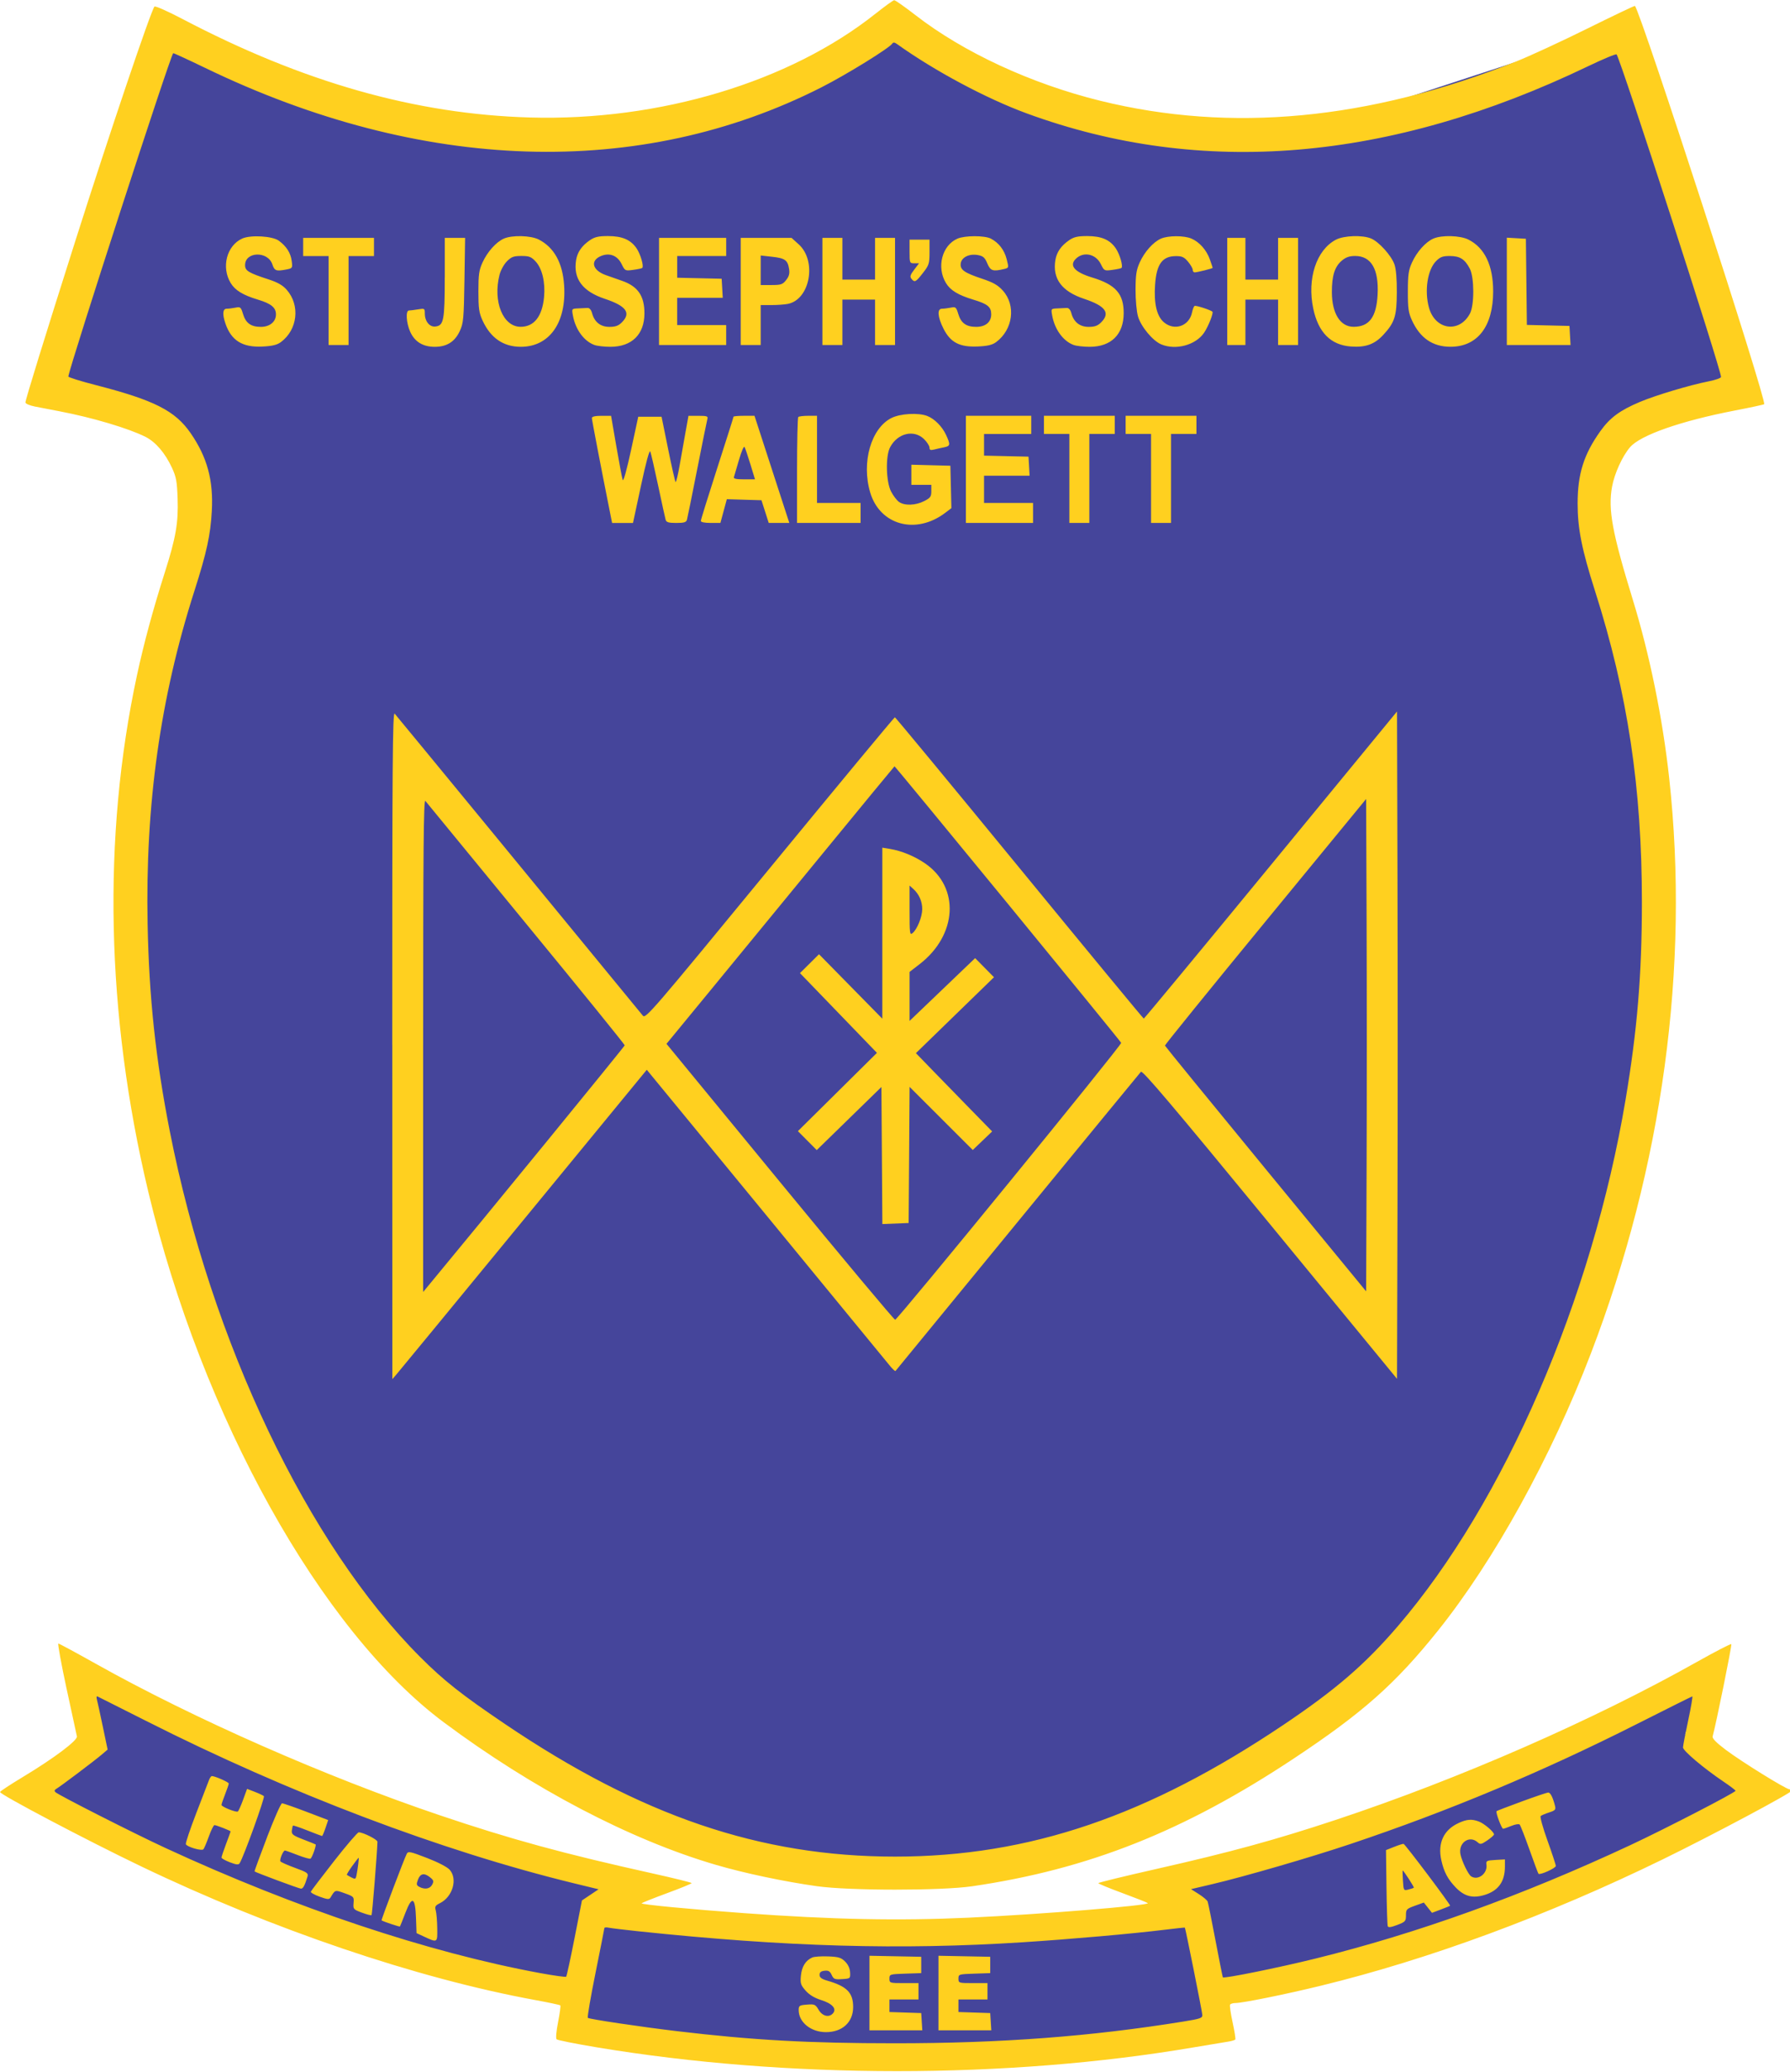 <?xml version="1.0" encoding="UTF-8"?>
<svg id="Layer_1" data-name="Layer 1" xmlns="http://www.w3.org/2000/svg" viewBox="0 0 986 1141">
  <defs>
    <style>
      .cls-1 {
        fill: #45459b;
      }

      .cls-1, .cls-2 {
        fill-rule: evenodd;
        stroke-width: 0px;
      }

      .cls-2 {
        fill: #ffd01f;
      }
    </style>
  </defs>
  <path class="cls-1" d="m90.4,14.47L25.13,218.09l65.28,18.51,16.56,27.4-26.31,123.62-8.77,132.71,38.97,206.48,99.36,178.2,133.87,97.09,160.39,32.42,135.01-32.42,119.4-77.64,106.21-172.45,37.85-140.3,7.79-189.67-41.53-151.5c24.97-31.98,91.22-58.29,91.22-58.29L895.16,14.47l-172.83,56.51-66.29,5.85-93.11-26.31-69.38-41.89-58.78,41.89-99.67,20.46-111.08-2.92L90.4,14.47Z"/>
  <path class="cls-1" d="m41.69,920.55l8.77,39.95-36.46,26.56,126.24,57.33,175.01,53.08v20.53l139.76,16.9,101.95-3.9,111.05-13v-19.87l212.55-62.1,91.25-48.96-43.51-31.99,11.69-34.52-146.62,66.51c.84,4.03-159.31,51.21-159.31,51.21l12.71,10.88-167.77,19.45-134.9-13.94,5.47-16.4-155.17-45.29-152.71-72.43Z"/>
  <path class="cls-2" d="m482.31,7.49c-47.31,37.66-119.02,59.22-190.31,57.21-62.99-1.78-125.19-19.42-191.73-54.37-7.93-4.17-14.77-7.18-15.19-6.7-1.92,2.18-24.64,69.44-43.53,128.87-16.76,52.73-27.54,87.63-27.54,89.12,0,.69,2.3,1.68,5.25,2.26,2.89.56,9.08,1.75,13.75,2.65,17.96,3.44,37.97,9.4,47.16,14.05,5.58,2.82,10.79,8.91,14.54,16.99,2.36,5.1,2.8,7.5,3.13,17.11.45,13.12-.99,21.45-6.96,40.21-6.63,20.85-11.65,39.4-15.43,56.96-19.15,89.06-17.03,186.85,6.17,284.16,29.61,124.22,95.13,241.91,162.72,292.34,49.01,36.57,102.95,64.82,150.01,78.58,15.83,4.63,37.51,9.21,55.66,11.76,17.86,2.51,68.41,2.52,85.5.03,63.98-9.35,116.63-30.24,177-70.24,38.08-25.23,56.08-41.18,79.53-70.46,31.01-38.72,62.34-95.48,84.26-152.65,39.5-103.03,54.49-213.09,43.16-316.85-3.58-32.8-10.75-68-19.97-98-11.48-37.41-13.78-49.9-11.51-62.5,1.3-7.19,5.65-16.76,9.88-21.72,5.67-6.66,28.01-14.49,57.74-20.23,8.65-1.67,15.93-3.24,16.17-3.48,1.63-1.63-68-216.13-71.19-219.33-.19-.19-11.98,5.43-26.21,12.48-14.23,7.05-31.94,15.23-39.37,18.18-81.07,32.19-156.92,39.34-228.98,21.56-38.07-9.39-75.39-26.69-101.77-47.17-5.87-4.56-11.13-8.24-11.71-8.2-.57.05-5.18,3.38-10.23,7.4m9.22,16.46c-1.53,2.47-25.15,17.06-39.02,24.11-100.04,50.79-220.12,47.02-339.42-10.65-9.58-4.63-17.54-8.29-17.69-8.13-1.69,1.69-56.58,170.85-57.76,178.03-.07.44,6.62,2.54,14.87,4.66,32.54,8.37,44,14.18,52.57,26.64,9.08,13.2,12.53,25.92,11.59,42.82-.74,13.27-2.82,22.8-9.62,44.07-18.78,58.67-27.05,117.65-25.74,183.5.8,40.42,4.46,74.52,12.24,114.03,22.83,116,75.98,227.51,137.96,289.47,13.01,13.01,22.62,20.6,46.53,36.77,75.03,50.73,140.82,73.1,214.97,73.1s139.51-22.52,213.99-72.58c28.82-19.38,44.84-33.18,62.96-54.29,58.65-68.31,107.04-180.14,125.47-290,6.46-38.51,8.97-68.81,8.99-108.5.03-62.96-7.86-115.32-25.87-171.74-7.24-22.67-9.54-34.27-9.54-47.96,0-16.32,3.38-27.07,12.53-39.9,5.28-7.4,10.74-11.43,21.75-16.08,8.76-3.69,27.45-9.28,37.97-11.36,3.71-.73,6.75-1.81,6.75-2.4,0-4.07-54.76-173.14-57.52-177.6-.28-.45-7.36,2.49-15.74,6.51-109.29,52.54-213.05,61.24-309.24,25.94-22.27-8.17-50.89-23.48-71.48-38.23-1.25-.9-2.04-.97-2.49-.25m-358.12,107.42c-8.55,3.87-11.64,15.8-6.33,24.52,2.44,4.01,6.77,6.64,15.01,9.12,7.25,2.18,9.91,4.36,9.91,8.13,0,4.04-3.42,6.86-8.32,6.86-5.46,0-8.33-2.07-9.84-7.12-1.13-3.77-1.42-4.01-4.15-3.46-1.62.32-3.78.59-4.82.59-2.21,0-2.47,2.94-.72,8.1,3.2,9.43,9.4,13.29,20.46,12.73,5.4-.27,8.02-.91,10.09-2.44,9.25-6.85,10.74-20.26,3.21-28.84-2.13-2.43-4.95-4.05-9.71-5.61-11.35-3.7-13.21-4.82-13.21-7.94,0-7.54,12.57-7.88,15.03-.41,1.18,3.58,2.14,3.91,7.95,2.75,3.13-.63,3.22-.79,2.7-4.66-.59-4.42-2.85-7.98-7.05-11.11-3.48-2.6-15.55-3.32-20.22-1.21m144.09.05c-4.24,1.9-9.01,7.24-11.69,13.08-1.95,4.25-2.29,6.66-2.29,16s.34,11.75,2.29,16c4.4,9.6,11.42,14.44,20.97,14.48,15.88.07,25.37-13.39,23.95-33.99-.84-12.31-5.54-20.76-13.95-25.08-4.42-2.27-14.72-2.53-19.29-.49m47.49.83c-4.47,3.04-6.92,6.57-7.64,10.97-1.67,10.27,3.5,17.24,15.83,21.34,11.81,3.93,14.58,7.77,9.36,12.98-1.86,1.86-3.52,2.46-6.83,2.46-4.94,0-8.26-2.64-9.59-7.62-.48-1.78-1.41-2.85-2.45-2.8-.92.05-3.27.16-5.22.25-3.53.17-3.54.18-2.86,3.92,1.39,7.63,6.01,14.02,11.73,16.18,1.55.59,5.6,1.06,9,1.05,11.71-.03,18.64-6.83,18.67-18.33.03-9.67-3.58-14.95-12.29-17.99-2.3-.81-6.33-2.22-8.95-3.15-7.46-2.64-8.82-7.99-2.67-10.54,4.7-1.95,9.03-.26,11.32,4.41,1.87,3.8,1.94,3.84,6.42,3.23,2.49-.34,4.74-.82,4.98-1.07.95-.95-.94-7.47-3.08-10.68-3.22-4.81-7.93-6.86-15.81-6.86-5.2,0-7.3.48-9.91,2.25m202.42-.83c-8.53,3.71-11.64,15.74-6.33,24.47,2.45,4.03,6.77,6.64,15.13,9.15,7.79,2.34,9.79,3.98,9.79,8.03,0,4.31-3.13,6.93-8.28,6.93-5.5,0-8.36-2.07-9.88-7.12-1.13-3.77-1.42-4.01-4.15-3.46-1.62.32-3.78.59-4.82.59-2.78,0-2.41,4.58.88,11.07,3.84,7.57,8.92,10.18,18.95,9.72,5.35-.24,7.92-.86,10-2.4,9.31-6.9,11.04-20.25,3.67-28.41-2.68-2.97-5.27-4.45-11.23-6.44-10-3.33-12.34-4.98-11.95-8.39.4-3.46,4.71-5.59,9.49-4.69,2.89.54,3.81,1.36,5.16,4.59,1.73,4.12,3.08,4.57,9.27,3.08,2.6-.63,2.61-.67,1.4-5.41-1.31-5.1-4.34-9.04-8.72-11.32-3.41-1.77-14.3-1.76-18.39.02m61.58.83c-4.47,3.04-6.92,6.57-7.64,10.97-1.67,10.27,3.5,17.24,15.83,21.34,11.81,3.93,14.58,7.77,9.36,12.98-1.86,1.86-3.52,2.46-6.83,2.46-4.94,0-8.26-2.64-9.59-7.62-.48-1.78-1.41-2.85-2.45-2.8-.92.05-3.27.16-5.22.25-3.53.17-3.54.18-2.86,3.92,1.38,7.63,6.01,14.02,11.72,16.18,1.55.59,5.6,1.06,9,1.05,11.79-.03,18.64-6.82,18.67-18.5.03-10.7-4.4-15.73-17.32-19.65-9.68-2.94-12.85-6.51-9.1-10.26,4.22-4.22,11.01-2.83,13.82,2.85,1.86,3.76,1.95,3.8,6.42,3.19,2.49-.34,4.73-.82,4.98-1.07.95-.95-.94-7.47-3.09-10.68-3.22-4.81-7.93-6.86-15.81-6.86-5.2,0-7.3.48-9.91,2.25m50.51-.83c-4.26,1.91-9.02,7.25-11.66,13.08-1.86,4.1-2.27,6.8-2.3,15-.02,5.67.56,12.06,1.35,14.76,1.63,5.62,8.13,13.43,12.79,15.38,8.06,3.37,19.02.38,23.61-6.42,2.37-3.51,5.33-11.03,4.57-11.62-1.35-1.04-9.14-3.54-9.79-3.13-.44.27-1.08,1.87-1.41,3.54-1.5,7.51-9.64,10.4-15.47,5.49-3.96-3.33-5.61-10.3-4.9-20.67.78-11.34,3.95-15.74,11.39-15.79,3.44-.03,4.61.5,6.75,3.04,1.42,1.69,2.59,3.72,2.59,4.5s.48,1.42,1.06,1.42c1.35,0,9.94-2.15,9.94-2.49,0-.14-.69-2.22-1.54-4.62-1.83-5.19-5.74-9.62-10.18-11.51-4.06-1.74-12.85-1.71-16.78.04m96.34.6c-10.72,5.66-15.91,21.47-12.44,37.9,2.78,13.18,9.65,20.09,20.79,20.9,8.03.58,12.99-1.21,17.8-6.42,6.29-6.82,7.38-10.24,7.45-23.4.04-7.39-.43-12.9-1.32-15.42-1.71-4.86-8.54-12.43-12.84-14.23-4.78-2.01-15.04-1.66-19.44.67m53.66-.6c-4.25,1.9-9.02,7.24-11.68,13.08-1.93,4.23-2.29,6.7-2.3,16-.02,9.4.32,11.73,2.29,16,4.47,9.71,11.43,14.46,21.2,14.46,14.85,0,23.49-11.2,23.49-30.46,0-14.28-4.6-23.96-13.55-28.53-4.57-2.33-14.81-2.62-19.44-.55m-622.5,4.58v5h14v49h11v-49h14v-10h-39v5m77.99,16.75c-.02,23.77-.54,26.52-5.16,27.06-3.19.37-5.82-2.87-5.82-7.16,0-2.81-.13-2.89-3.75-2.29-2.06.34-4.31.62-5,.63-1.91.02-1.49,6.88.71,11.74,2.5,5.51,7.01,8.26,13.54,8.26s11.04-2.73,13.8-8.77c1.98-4.32,2.19-6.71,2.53-27.97l.36-23.25h-11.19v21.75m118,7.75v29.5h37v-11h-27v-15h25.11l-.3-5.25-.3-5.25-12.25-.28-12.25-.28v-11.94h27v-10h-37v29.5m45,0v29.5h11v-22h5.88c3.23,0,7.33-.29,9.11-.65,12.21-2.44,16.06-23.65,5.95-32.79l-3.95-3.57h-27.99v29.5m45,0v29.5h11v-25h18v25h11v-59h-11v23h-18v-23h-11v29.5m223,0v29.5h10v-25h18v25h11v-59h-11v23h-18v-23h-10v29.5m154-.05v29.55h35.1l-.3-5.25-.3-5.25-11.73-.28-11.73-.28-.27-23.72-.27-23.72-5.25-.3-5.25-.3v29.55m-329-21.95c0,6.35.06,6.5,2.62,6.5h2.62l-2.7,3.54c-2.18,2.86-2.47,3.83-1.5,5,1.8,2.17,2.36,1.88,6.33-3.21,3.37-4.32,3.63-5.16,3.63-11.5v-6.84h-11v6.5m-221.79,5.44c-1.64,1.64-3.44,4.93-4.08,7.44-3.72,14.76,1.92,28.61,11.63,28.61,7.41,0,11.91-5.71,12.91-16.39.76-8.16-1.04-15.72-4.67-19.61-2.39-2.56-3.53-3-7.82-3s-5.49.47-7.97,2.94m139.79,4.93v8.13h5.93c5.27,0,6.17-.3,8.09-2.75,1.63-2.07,2.02-3.6,1.61-6.18-.78-4.81-2.24-5.85-9.37-6.64l-6.25-.69v8.13m320.14-5.34c-3.98,3.35-5.55,8.34-5.52,17.47.05,11.71,4.64,19,11.96,19,8.6,0,12.58-5.32,13.23-17.7.73-14-3.51-21.3-12.37-21.3-3.13,0-5.1.68-7.3,2.53m51.87.3c-4.71,4.71-6.49,16.34-3.91,25.62,3.42,12.33,16.78,14.22,22.6,3.21,2.45-4.63,2.39-19.93-.09-24.66-2.75-5.25-5.42-6.95-10.95-6.98-3.98-.02-5.32.47-7.66,2.81m-299.88,86.33c-11.33,5.61-16.76,24.53-11.79,41.13,5.39,18.03,25.31,23.36,41.4,11.08l3.31-2.52-.28-11.68-.28-11.67-10.75-.28-10.75-.28v11.07h11v3.48c0,3.05-.49,3.73-3.96,5.5-4.73,2.41-10.75,2.61-13.83.45-1.23-.86-3.2-3.45-4.38-5.75-2.8-5.46-3.11-19.48-.54-24.35,4.14-7.83,13.23-9.97,18.79-4.41,1.61,1.61,2.92,3.68,2.92,4.61,0,1.32.57,1.54,2.62,1.03,1.44-.36,3.91-.92,5.5-1.23,3.37-.67,3.48-1.45.99-6.83-2.16-4.66-6.42-8.92-10.42-10.44-4.89-1.85-14.7-1.3-19.54,1.1m-165.14.04c0,.98,4.93,26.65,10.1,52.55l1.05,5.25h11.51l4.41-20.56c2.79-13.03,4.67-19.9,5.13-18.75.4.99,2.34,9.46,4.33,18.81,1.98,9.35,3.83,17.79,4.11,18.75.4,1.39,1.62,1.75,5.87,1.75s5.47-.36,5.87-1.75c.28-.96,2.81-13.45,5.63-27.75,2.82-14.3,5.35-26.79,5.63-27.75.44-1.51-.23-1.75-4.96-1.75h-5.46l-1.58,8.75c-.87,4.81-2.35,13.13-3.28,18.49-.93,5.35-1.94,9.49-2.24,9.2-.3-.3-2.16-8.51-4.13-18.24l-3.59-17.7h-12.84l-3.96,18.34c-2.34,10.82-4.22,17.59-4.6,16.5-.35-1.01-1.93-9.38-3.52-18.59l-2.89-16.75h-5.28c-3.44,0-5.28.42-5.28,1.2m78-.69c0,.28-4.05,13.05-9,28.38-4.95,15.33-9,28.38-9,28.99,0,.68,2.09,1.11,5.39,1.11h5.39l1.77-6.53,1.77-6.54,9.54.29,9.54.28,2,6.25,2,6.25h11.34l-9.59-29.5-9.59-29.5h-5.78c-3.18,0-5.78.23-5.78.51m35.67.16c-.37.37-.67,13.64-.67,29.5v28.83h35v-11h-24v-48h-4.83c-2.66,0-5.13.3-5.5.67m92.33,28.83v29.5h37v-11h-27v-15h25.1l-.3-5.25-.3-5.25-12.25-.28-12.25-.28v-11.94h26v-10h-36v29.5m43-24.5v5h14v49h11v-49h14v-10h-39v5m45,0v5h14v49h11v-49h14v-10h-39v5m-212.97,19.22c-1.3,4.55-2.56,8.84-2.8,9.53-.32.91,1.19,1.25,5.58,1.25h6.03l-2.52-8.25c-1.39-4.54-2.84-8.82-3.22-9.53-.4-.73-1.71,2.26-3.06,7m-191,322.31l.03,183.96,2.22-2.55c1.22-1.4,32.76-39.73,70.08-85.18l67.86-82.62,65.38,79.54c35.96,43.75,66.7,81.18,68.3,83.18,1.61,2,3.1,3.41,3.33,3.13.23-.28,30.48-37.17,67.23-82,36.75-44.83,67.33-82.06,67.95-82.74.87-.95,17.31,18.45,71.1,83.92l69.97,85.16.26-92.25c.14-50.74.14-133.42,0-183.75l-.26-91.5-69.5,84.58c-38.22,46.52-69.72,84.56-70,84.54-.28-.02-31.1-37.36-68.5-82.97-37.4-45.61-68.27-82.94-68.6-82.96-.33-.02-31.34,37.38-68.92,83.11-64.9,78.98-68.41,83.05-69.9,81.22-36.24-44.23-135.75-165.28-136.72-166.33-1.14-1.23-1.35,27.46-1.33,182.5m237.34-105.75c-21.52,26.24-49.73,60.62-62.7,76.4l-23.58,28.68,62.55,76.12c34.4,41.86,62.94,75.98,63.42,75.82,1.86-.64,124.93-151.37,124.5-152.48-.43-1.12-124.44-152.36-124.87-152.28-.11.02-17.81,21.51-39.33,47.75m-220.31,105.72v136s2.07-2.5,2.07-2.5c31.82-38.4,108.91-132.72,108.96-133.32.04-.45-24.38-30.57-54.26-66.93-29.88-36.36-54.88-66.82-55.55-67.68-.96-1.24-1.22,27.32-1.22,134.43m463.93-67.93c-30.53,37.16-55.42,67.87-55.32,68.24.1.38,25.07,30.98,55.5,68.01l55.32,67.33.26-68.15c.14-37.48.14-98.49,0-135.57l-.26-67.42-55.5,67.56m-211,6.34v47.09l-17.44-17.75-17.44-17.75-5.24,5.2-5.24,5.2,21.2,21.96,21.2,21.96-21.77,21.55-21.77,21.55,5.19,5.22,5.19,5.22,17.81-17.37,17.81-17.37.26,37.74.26,37.73,7.24-.29,7.24-.29.26-37.48.26-37.48,17.4,17.38,17.4,17.38,5.34-5.11,5.34-5.11-12.5-12.79c-6.88-7.03-16.33-16.73-21-21.56l-8.49-8.77,21.5-20.9,21.5-20.9-5.19-5.26-5.19-5.26-18.06,17.29-18.06,17.29v-26.99l5.51-4.25c20.8-16.05,22.28-42.25,3.12-55.45-5.77-3.98-12.98-6.96-19.38-8.02l-4.25-.7v47.09m15-12.44c0,12.72.13,13.67,1.66,12.4,2.54-2.1,5.3-8.93,5.32-13.17.02-4.26-1.73-8.27-4.88-11.11l-2.1-1.9v13.78M36.64,929.75c2.92,13.61,5.49,25.5,5.72,26.42.53,2.16-12.55,12-29.7,22.33-6.96,4.2-12.66,7.94-12.64,8.32.04,1.43,47.38,26.38,77.48,40.83,72.41,34.76,152.02,61.77,217.32,73.73,7.33,1.34,13.55,2.66,13.82,2.94.27.27-.28,4.39-1.22,9.15-1.01,5.1-1.35,9.01-.82,9.53.49.48,10.35,2.45,21.9,4.38,105.16,17.51,226.41,17.53,329,.06,8.25-1.41,16.7-2.81,18.77-3.12s3.96-.87,4.19-1.24c.23-.37-.45-4.64-1.51-9.49-1.06-4.85-1.68-9.21-1.38-9.69.3-.48,1.64-.88,2.98-.88,3.97,0,27.64-4.8,47.07-9.54,59.92-14.63,124.95-38.67,188.38-69.62,27.06-13.21,71-36.62,71-37.83,0-.37-.56-.68-1.25-.68-1.9-.02-26.35-15.16-35.09-21.73-5.34-4.02-7.58-6.32-7.27-7.45,1.92-6.9,10.72-50.35,10.29-50.79-.3-.3-8.73,4.05-18.73,9.67-57.49,32.32-131.17,64.55-198.95,87.04-33.33,11.06-58.33,17.9-98.98,27.09-17.62,3.98-32.03,7.5-32.03,7.82s5.96,2.77,13.25,5.46c7.29,2.69,13.59,5.18,14.01,5.54,1.47,1.27-59.44,6.22-98.76,8.02-38.73,1.77-74.58,1.05-123.5-2.49-29.58-2.14-56.95-4.76-56.54-5.42.19-.31,6.47-2.82,13.94-5.57s13.59-5.25,13.6-5.56c0-.31-9.78-2.73-21.74-5.38-48.89-10.85-77.72-18.72-116.83-31.92-63.22-21.34-135.74-53.27-189.72-83.53-10.89-6.11-20.15-11.1-20.58-11.1s1.6,11.14,4.52,24.75m16.69,5.88c.29,1.03,1.75,7.7,3.24,14.82l2.71,12.95-3.39,2.88c-4.09,3.48-22.75,17.53-24.87,18.73-1,.57-1.18,1.18-.51,1.82,1.7,1.64,43.08,22.64,60.5,30.7,71.65,33.15,144.85,57.59,206.4,68.93,7.65,1.41,14.15,2.31,14.45,2.01s2.38-9.87,4.62-21.27l4.07-20.72,4.58-3.07,4.58-3.08-13.6-3.31c-73.05-17.8-157.07-49.68-235.59-89.39-14.29-7.23-26.38-13.31-26.85-13.51-.48-.2-.63.47-.33,1.5m848.17,13.78c-51.92,26.23-103.56,47.85-157.5,65.95-21.86,7.34-58.48,17.98-76.23,22.15l-11.73,2.76,4.33,2.74c2.38,1.51,4.56,3.36,4.84,4.11.28.75,2.22,10.37,4.31,21.37,2.09,11,3.91,20.15,4.06,20.34.61.78,30.57-5.28,50.93-10.31,56.25-13.89,113.82-34.62,173.5-62.48,19.3-9.01,58.02-29.02,57.97-29.95-.02-.33-3.04-2.62-6.71-5.09-10.9-7.35-22.26-16.95-22.23-18.79.02-.94,1.31-7.67,2.88-14.96s2.57-13.19,2.22-13.12c-.35.07-14.14,6.95-30.64,15.28m-786.41,30.84c-.47,1.24-3.62,9.43-7.01,18.2-3.38,8.77-5.96,16.45-5.72,17.06.57,1.49,8.68,3.86,9.65,2.82.42-.46,1.78-3.64,3.01-7.08,1.24-3.44,2.63-6.25,3.09-6.25,1,0,8.89,3.09,8.89,3.49,0,.15-1.12,3.26-2.5,6.91s-2.5,7.02-2.5,7.48,2.08,1.63,4.61,2.6c3.63,1.39,4.78,1.49,5.39.5,2.29-3.7,14.06-36.31,13.34-36.94-.47-.41-2.74-1.48-5.05-2.37l-4.21-1.62-2.19,6.01c-1.2,3.3-2.51,6.2-2.91,6.45-.99.61-8.99-2.61-8.99-3.62,0-.45.9-3.09,2-5.89s2-5.45,2-5.9c0-.76-7.59-4.1-9.31-4.1-.41,0-1.13,1.01-1.6,2.25m723.02,11.79c-7.37,2.7-13.55,5.07-13.75,5.27-.61.61,2.77,9.7,3.61,9.7.43,0,2.47-.71,4.54-1.57,2.07-.86,4.12-1.2,4.56-.75.44.45,2.87,6.64,5.39,13.76,2.52,7.12,4.77,13.13,5,13.36.83.83,9.53-3.1,9.53-4.31,0-.68-2.07-6.97-4.59-13.97s-4.21-13.08-3.75-13.51c.46-.42,2.57-1.32,4.67-1.99,3.32-1.06,3.75-1.54,3.24-3.58-1.21-4.81-2.56-7.44-3.8-7.38-.7.04-7.3,2.27-14.66,4.97m-690.99,19.62c-3.93,10.26-7.03,18.75-6.89,18.85.95.72,24.57,9.49,25.57,9.49,1.16,0,2.01-1.56,3.58-6.61.58-1.88-.17-2.41-6.87-4.85-4.14-1.51-7.76-3.11-8.04-3.57-.58-.95,1.51-5.97,2.49-5.97.36,0,3.5,1.11,6.97,2.48,3.48,1.36,6.68,2.26,7.12,1.99.88-.54,3.34-7.46,2.79-7.84-.19-.13-3.28-1.37-6.85-2.75-5.67-2.19-6.46-2.82-6.23-4.88.15-1.3.43-2.53.62-2.72.19-.19,3.79,1.02,8,2.69s7.82,3.04,8.03,3.04,1.05-1.97,1.88-4.39l1.49-4.39-12.15-4.63c-6.68-2.54-12.65-4.62-13.27-4.61-.61,0-4.33,8.41-8.26,18.67m656.33-7.78c-8.2,3.72-11.6,11.07-9.48,20.51,1.44,6.42,3.51,10.34,7.86,14.88,4.75,4.96,9.29,6.18,15.81,4.24,7.67-2.28,11.35-7.35,11.35-15.63v-3.99l-5.25.3c-4.84.28-5.22.48-4.93,2.61.68,4.87-4.64,8.92-8.44,6.42-1.57-1.03-5-8.1-5.85-12.03-1.38-6.38,4.89-10.85,9.44-6.73,1.45,1.31,2.04,1.2,5.33-1.04,2.03-1.38,3.7-2.86,3.7-3.29,0-1.38-5.41-5.99-8.32-7.09-3.95-1.49-6.57-1.3-11.23.82m-619.45,21.02c-6.85,8.75-12.58,16.31-12.75,16.8-.16.49,2.02,1.72,4.85,2.74,4.33,1.56,5.28,1.63,5.99.45,2.61-4.33,2.42-4.27,7.85-2.32,4.99,1.79,5.15,1.97,4.85,5.34-.29,3.34-.1,3.57,4.58,5.32,2.69,1,5.09,1.62,5.33,1.38.35-.35,3.08-34.34,3.25-40.4.03-1.23-7.85-5.21-10.32-5.21-.65,0-6.79,7.16-13.63,15.9m583.99-7.9l-4.5,1.79.27,20.35c.15,11.19.46,20.88.69,21.53.3.85,1.75.67,5.23-.66,4.47-1.71,4.81-2.08,4.81-5.32s.31-3.59,4.92-5.25l4.92-1.77,2.25,2.83,2.25,2.83,4.83-1.81c2.66-1,4.98-1.93,5.16-2.08.45-.37-24.78-33.91-25.64-34.08-.38-.08-2.72.66-5.19,1.65m-543.9,3.82c-1.33,2.5-14.17,36.45-13.87,36.65,1.11.71,9.94,3.66,10.13,3.38.14-.2,1.5-3.64,3.04-7.64,3.65-9.5,5.39-8.57,5.8,3.12l.29,8.16,3.5,1.63c8.19,3.8,8.01,3.9,7.9-4.3-.05-4.02-.42-8.44-.82-9.82-.61-2.12-.26-2.73,2.31-4,7.01-3.47,9.88-13.33,5.35-18.42-1.33-1.49-6.45-4.15-12.5-6.48-9.24-3.56-10.34-3.79-11.15-2.28m-30.04,6.74c-1.8,2.51-3.12,4.7-2.92,4.86s1.36.82,2.58,1.46c1.96,1.02,2.28.89,2.69-1.11.74-3.64,1.49-9.77,1.2-9.77-.15,0-1.74,2.05-3.54,4.56m578.78,8.02c.34,5.49.4,5.57,3,4.92,1.46-.37,2.81-.82,3-1.01.31-.31-5.63-9.49-6.14-9.49-.11,0-.05,2.51.14,5.58m-542.54-.57c-.98,2.6-.88,3.15.72,4,3.01,1.61,5.83,1.14,7.08-1.19.99-1.86.83-2.45-1.08-4-3.25-2.64-5.42-2.25-6.72,1.19m102.66,26.72c-.02.42-2.22,11.57-4.89,24.77-2.67,13.2-4.57,24.29-4.21,24.65.7.71,29.27,4.97,49.14,7.33,41.77,4.96,72.39,6.67,120,6.67,58.51,0,107.96-3.73,159-11.98,9.34-1.51,10.48-1.92,10.34-3.68-.19-2.33-9.29-47.78-9.62-48.03-.12-.09-5.17.44-11.22,1.19-17.58,2.17-52.04,5.2-78,6.87-67.69,4.34-130.34,2.55-212-6.06-7.7-.81-15.01-1.7-16.25-1.98-1.24-.27-2.27-.15-2.29.27m114.54,16.16c-3.65,1.59-5.78,4.97-6.26,9.94-.42,4.31-.13,5.23,2.57,8.3,2.04,2.32,4.86,4.03,8.6,5.21,6.06,1.91,8.61,4.72,6.54,7.22-2.14,2.58-5.84,1.72-7.94-1.82-1.79-3.03-2.24-3.23-6.47-2.9-4.16.33-4.54.59-4.54,3.01,0,6.7,6.74,12.15,15,12.15,9.07,0,14.99-5.45,15-13.8,0-7.95-3.39-11.42-14.34-14.58-3.05-.88-4.16-1.73-4.16-3.16s.8-2.05,2.74-2.27c2.14-.25,3,.25,3.93,2.3,1.07,2.34,1.67,2.58,5.76,2.31,4.5-.29,4.57-.34,4.4-3.69-.1-2.15-1.1-4.33-2.74-5.97-2.18-2.18-3.61-2.62-9.34-2.85-3.72-.15-7.66.12-8.76.6m31.5,19.58v20.53h29.11l-.3-4.75-.3-4.75-8.75-.29-8.75-.29v-6.92h16v-9h-8c-7.83,0-8-.05-8-2.46s.2-2.47,8.75-2.75l8.75-.29v-9l-14.25-.28-14.25-.28v20.53m38,0v20.53h29.11l-.3-4.75-.3-4.75-8.75-.29-8.75-.29v-6.92h16v-9h-8c-7.83,0-8-.05-8-2.46s.2-2.47,8.75-2.75l8.75-.29v-9l-14.25-.28-14.25-.28v20.53"/>
</svg>